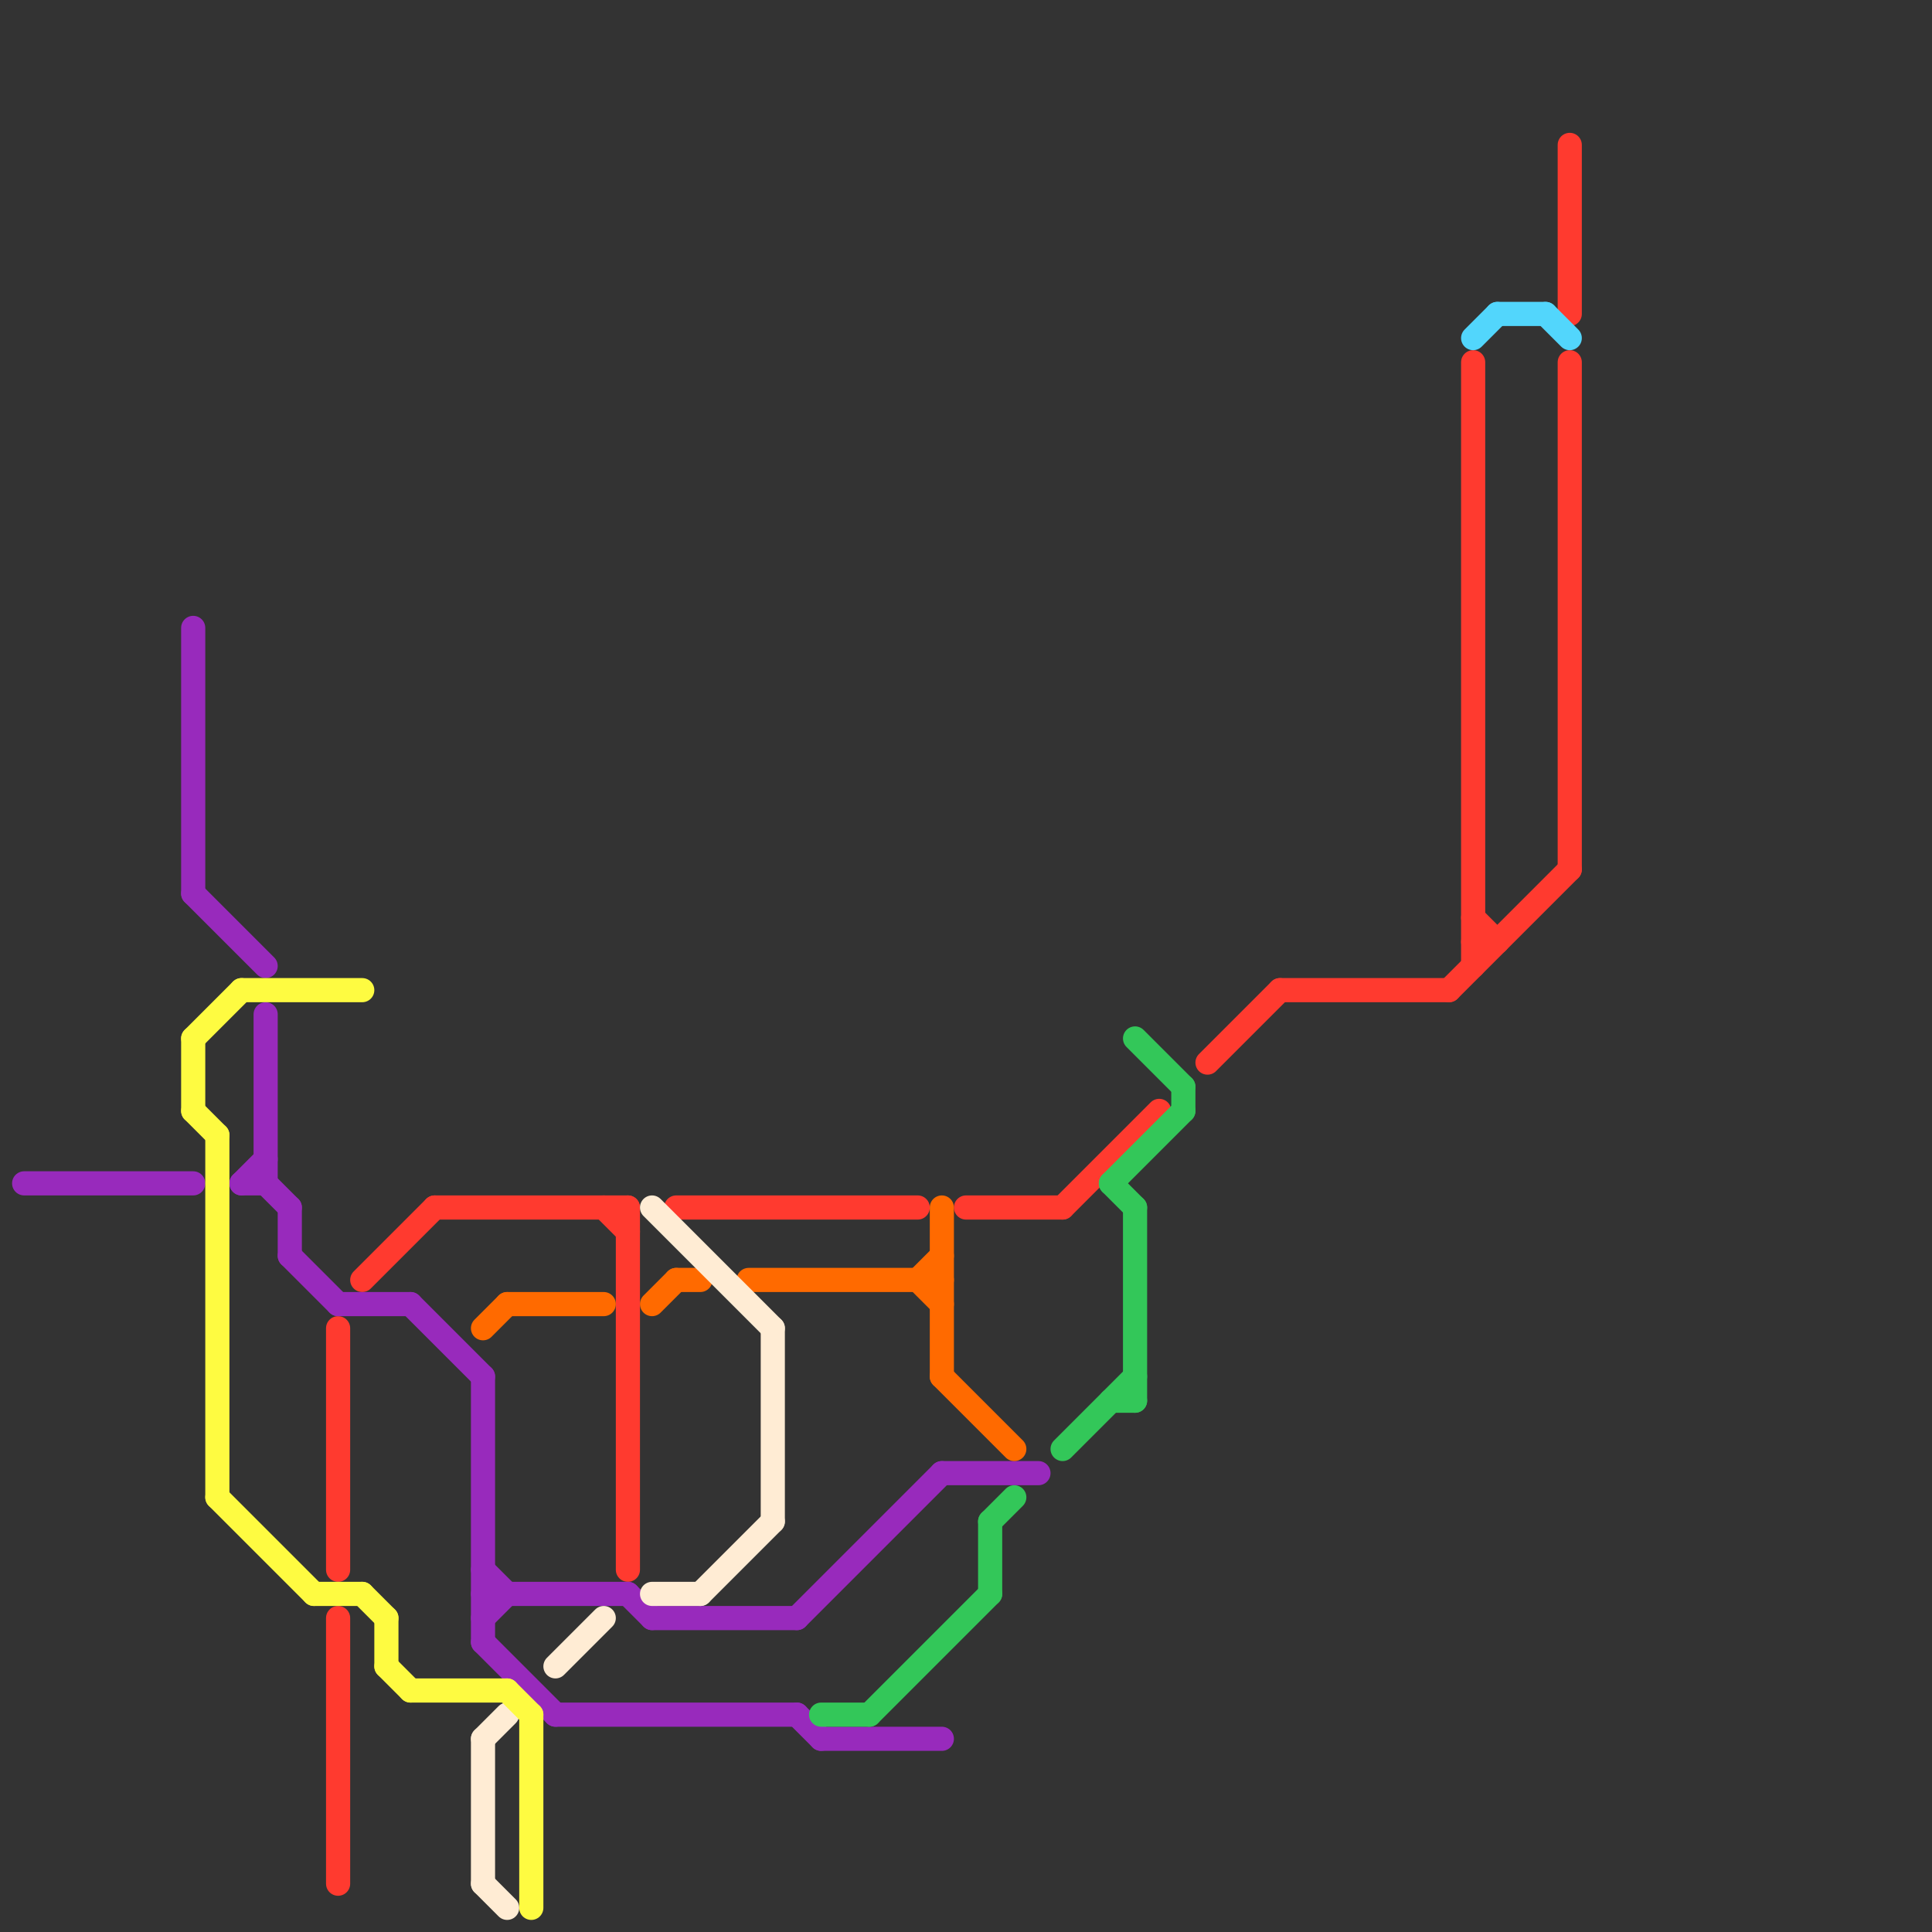 
<svg version="1.1" xmlns="http://www.w3.org/2000/svg" viewBox="0 0 80 80">
<rect x="0" y="0" width="80" height="80" fill="#333333" stroke="none"/>
<style>text { font: 1px Helvetica; font-weight: 600; white-space: pre; dominant-baseline: central; } line { stroke-width: 1; fill: none; stroke-linecap: round; stroke-linejoin: round; } .c0 { stroke: #ff3a2f } .c1 { stroke: #52d6fc } .c2 { stroke: #982abc } .c3 { stroke: #ff6a00 } .c4 { stroke: #ffecd4 } .c5 { stroke: #fefb41 } .c6 { stroke: #33c759 } .w1 { stroke-width: 1; }</style><defs><g id="wm-xf"><circle r="1.2" fill="#000"/><circle r="0.9" fill="#fff"/><circle r="0.6" fill="#000"/><circle r="0.3" fill="#fff"/></g><g id="wm"><circle r="0.6" fill="#000"/><circle r="0.3" fill="#fff"/></g></defs><line class="c0 " x1="14" y1="67" x2="14" y2="78"/><line class="c0 " x1="60" y1="41" x2="65" y2="36"/><line class="c0 " x1="40" y1="50" x2="44" y2="50"/><line class="c0 " x1="61" y1="38" x2="62" y2="39"/><line class="c0 " x1="28" y1="50" x2="38" y2="50"/><line class="c0 " x1="65" y1="15" x2="65" y2="36"/><line class="c0 " x1="25" y1="50" x2="26" y2="51"/><line class="c0 " x1="61" y1="15" x2="61" y2="40"/><line class="c0 " x1="65" y1="6" x2="65" y2="13"/><line class="c0 " x1="44" y1="50" x2="48" y2="46"/><line class="c0 " x1="61" y1="39" x2="62" y2="39"/><line class="c0 " x1="15" y1="53" x2="18" y2="50"/><line class="c0 " x1="26" y1="50" x2="26" y2="65"/><line class="c0 " x1="50" y1="44" x2="53" y2="41"/><line class="c0 " x1="53" y1="41" x2="60" y2="41"/><line class="c0 " x1="14" y1="55" x2="14" y2="65"/><line class="c0 " x1="18" y1="50" x2="26" y2="50"/><line class="c1 " x1="62" y1="13" x2="64" y2="13"/><line class="c1 " x1="61" y1="14" x2="62" y2="13"/><line class="c1 " x1="64" y1="13" x2="65" y2="14"/><line class="c2 " x1="20" y1="57" x2="20" y2="68"/><line class="c2 " x1="20" y1="67" x2="21" y2="66"/><line class="c2 " x1="20" y1="66" x2="26" y2="66"/><line class="c2 " x1="26" y1="66" x2="27" y2="67"/><line class="c2 " x1="23" y1="71" x2="33" y2="71"/><line class="c2 " x1="8" y1="26" x2="8" y2="37"/><line class="c2 " x1="14" y1="54" x2="17" y2="54"/><line class="c2 " x1="12" y1="50" x2="12" y2="52"/><line class="c2 " x1="33" y1="67" x2="39" y2="61"/><line class="c2 " x1="11" y1="49" x2="12" y2="50"/><line class="c2 " x1="12" y1="52" x2="14" y2="54"/><line class="c2 " x1="20" y1="65" x2="21" y2="66"/><line class="c2 " x1="10" y1="49" x2="11" y2="49"/><line class="c2 " x1="20" y1="68" x2="23" y2="71"/><line class="c2 " x1="11" y1="42" x2="11" y2="49"/><line class="c2 " x1="39" y1="61" x2="43" y2="61"/><line class="c2 " x1="10" y1="49" x2="11" y2="48"/><line class="c2 " x1="33" y1="71" x2="34" y2="72"/><line class="c2 " x1="17" y1="54" x2="20" y2="57"/><line class="c2 " x1="8" y1="37" x2="11" y2="40"/><line class="c2 " x1="34" y1="72" x2="39" y2="72"/><line class="c2 " x1="1" y1="49" x2="8" y2="49"/><line class="c2 " x1="27" y1="67" x2="33" y2="67"/><line class="c3 " x1="38" y1="53" x2="39" y2="52"/><line class="c3 " x1="39" y1="57" x2="42" y2="60"/><line class="c3 " x1="27" y1="54" x2="28" y2="53"/><line class="c3 " x1="39" y1="50" x2="39" y2="57"/><line class="c3 " x1="38" y1="53" x2="39" y2="54"/><line class="c3 " x1="21" y1="54" x2="25" y2="54"/><line class="c3 " x1="20" y1="55" x2="21" y2="54"/><line class="c3 " x1="28" y1="53" x2="29" y2="53"/><line class="c3 " x1="31" y1="53" x2="39" y2="53"/><line class="c4 " x1="20" y1="72" x2="20" y2="78"/><line class="c4 " x1="27" y1="66" x2="29" y2="66"/><line class="c4 " x1="20" y1="72" x2="21" y2="71"/><line class="c4 " x1="32" y1="55" x2="32" y2="63"/><line class="c4 " x1="27" y1="50" x2="32" y2="55"/><line class="c4 " x1="20" y1="78" x2="21" y2="79"/><line class="c4 " x1="23" y1="69" x2="25" y2="67"/><line class="c4 " x1="29" y1="66" x2="32" y2="63"/><line class="c5 " x1="22" y1="71" x2="22" y2="79"/><line class="c5 " x1="9" y1="62" x2="13" y2="66"/><line class="c5 " x1="15" y1="66" x2="16" y2="67"/><line class="c5 " x1="8" y1="46" x2="9" y2="47"/><line class="c5 " x1="16" y1="69" x2="17" y2="70"/><line class="c5 " x1="16" y1="67" x2="16" y2="69"/><line class="c5 " x1="21" y1="70" x2="22" y2="71"/><line class="c5 " x1="13" y1="66" x2="15" y2="66"/><line class="c5 " x1="17" y1="70" x2="21" y2="70"/><line class="c5 " x1="8" y1="43" x2="8" y2="46"/><line class="c5 " x1="8" y1="43" x2="10" y2="41"/><line class="c5 " x1="9" y1="47" x2="9" y2="62"/><line class="c5 " x1="10" y1="41" x2="15" y2="41"/><line class="c6 " x1="44" y1="60" x2="47" y2="57"/><line class="c6 " x1="36" y1="71" x2="41" y2="66"/><line class="c6 " x1="41" y1="63" x2="42" y2="62"/><line class="c6 " x1="41" y1="63" x2="41" y2="66"/><line class="c6 " x1="46" y1="49" x2="47" y2="50"/><line class="c6 " x1="46" y1="58" x2="47" y2="58"/><line class="c6 " x1="46" y1="49" x2="49" y2="46"/><line class="c6 " x1="47" y1="50" x2="47" y2="58"/><line class="c6 " x1="49" y1="45" x2="49" y2="46"/><line class="c6 " x1="34" y1="71" x2="36" y2="71"/><line class="c6 " x1="47" y1="43" x2="49" y2="45"/>
</svg>

